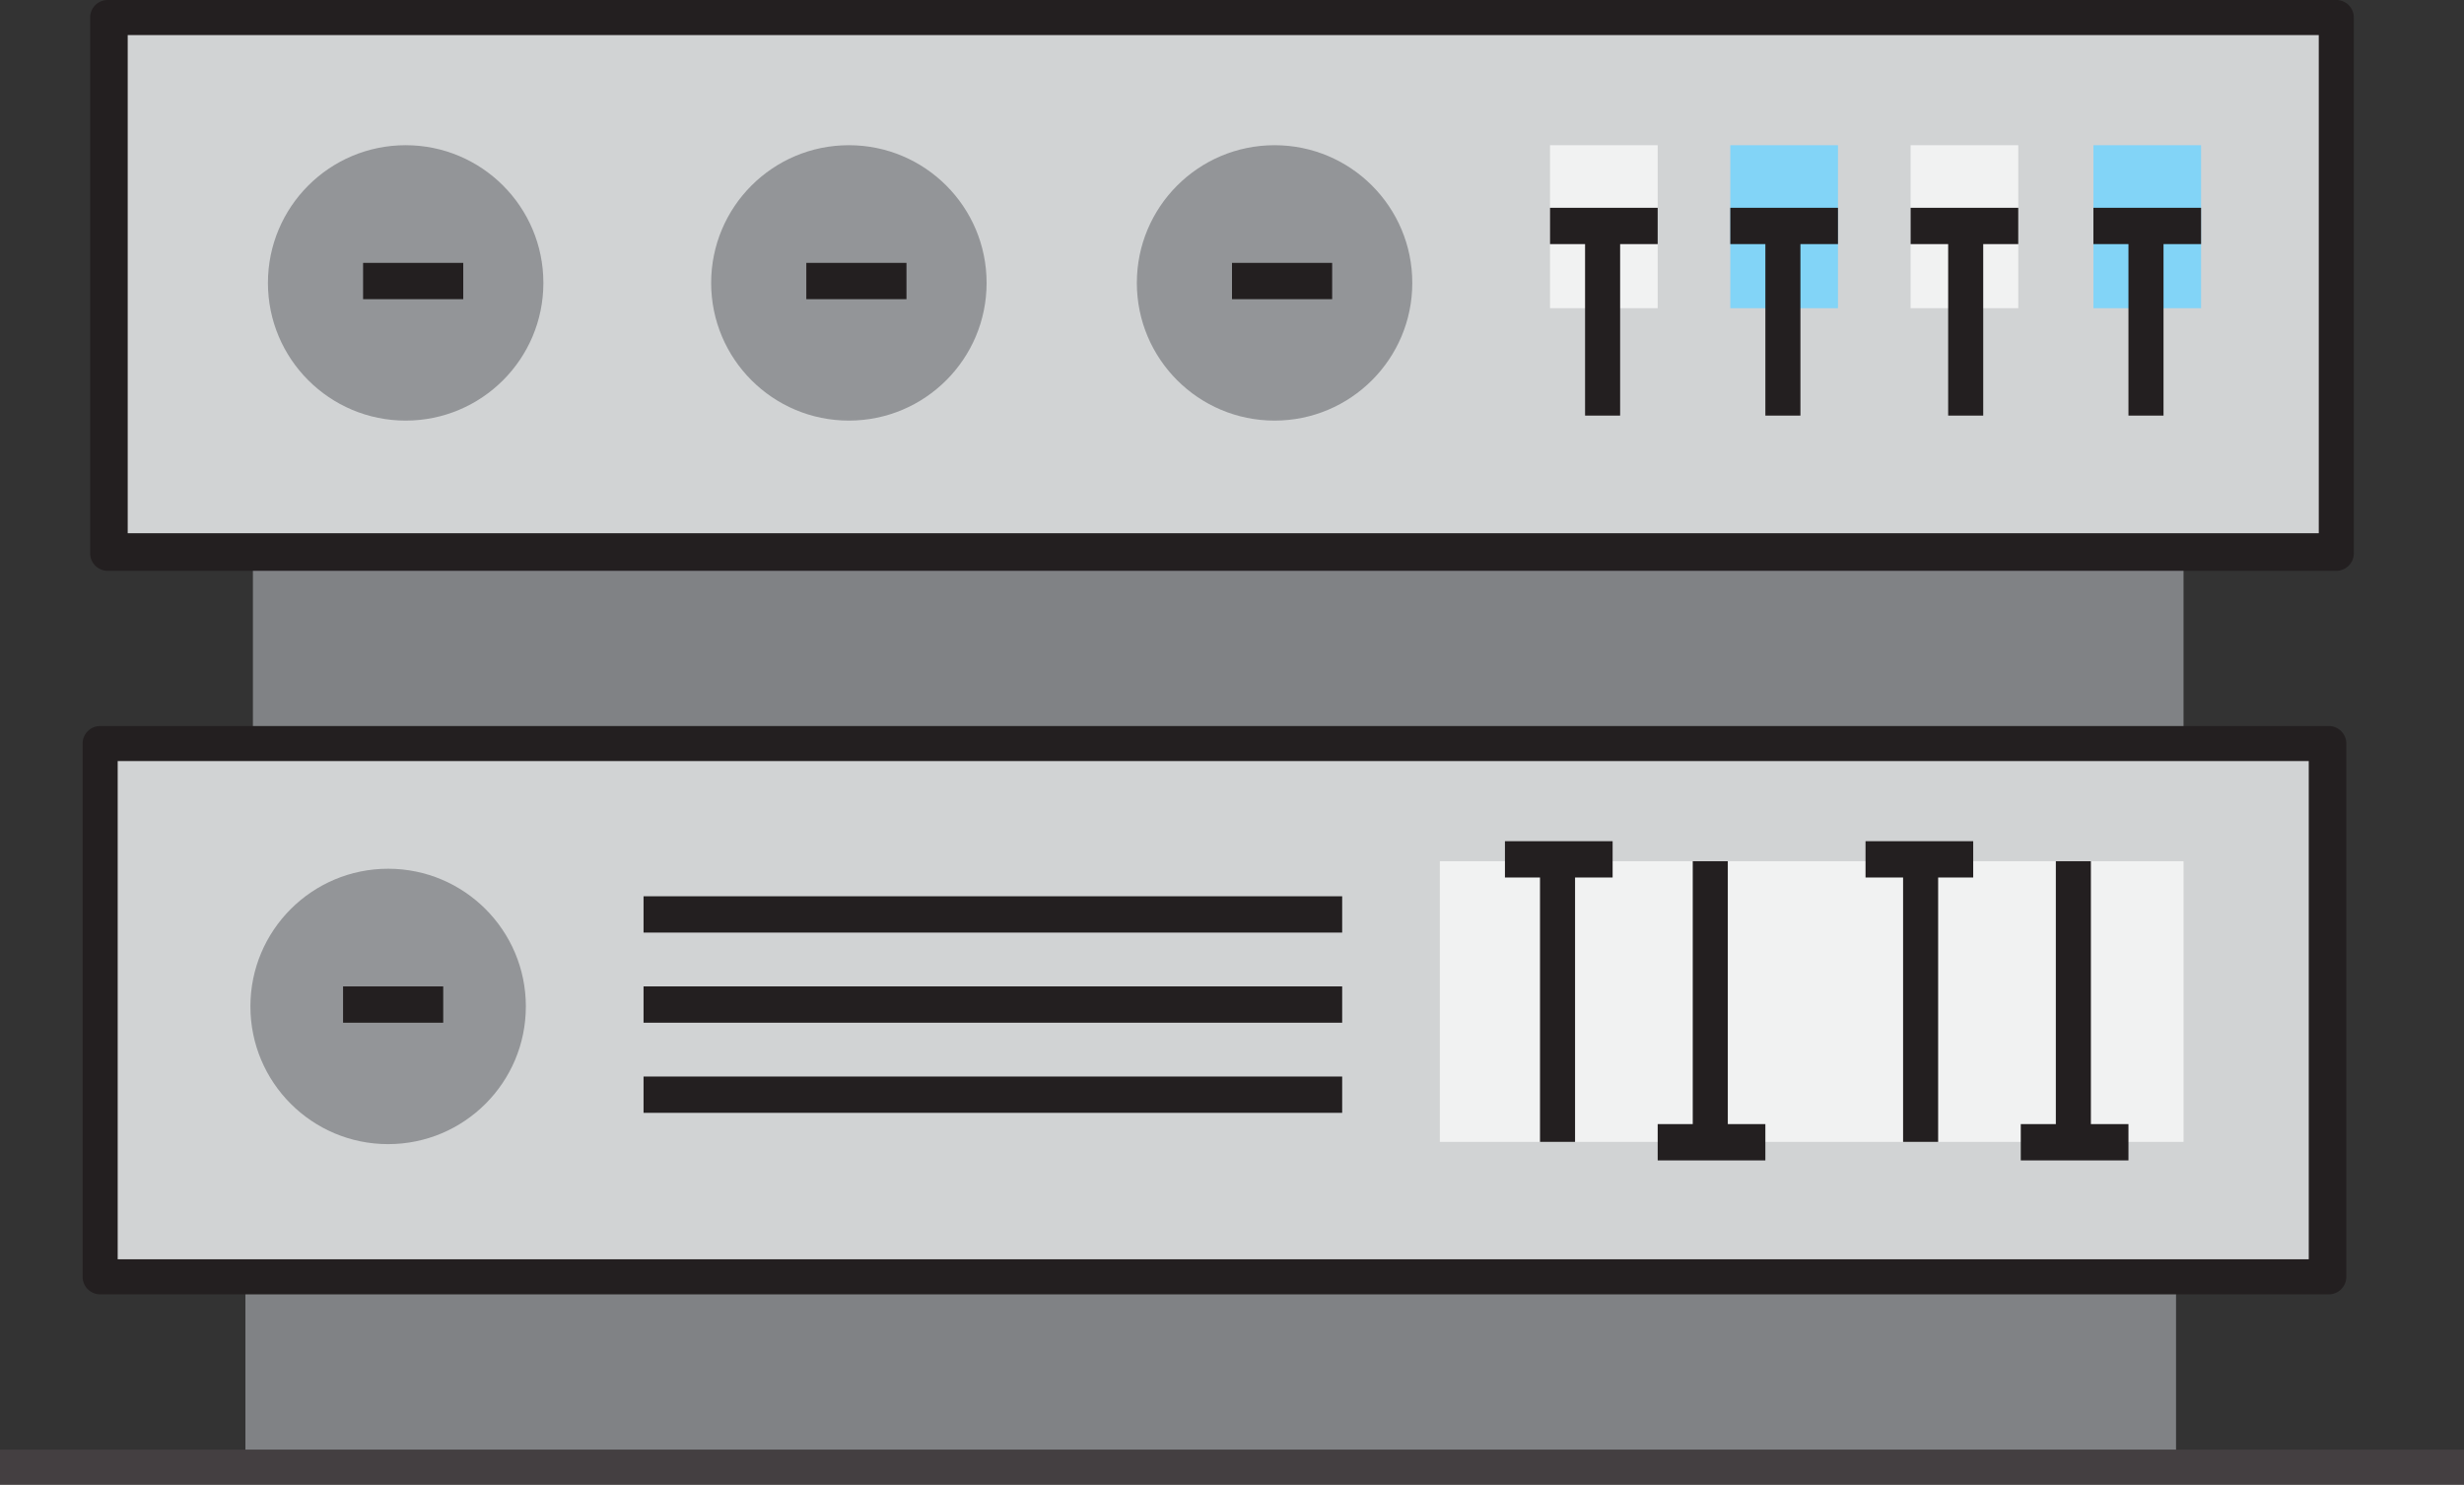 <svg id="Element" xmlns="http://www.w3.org/2000/svg" viewBox="0 0 98.4 59.3"><rect x="0" y="0" width="98.4" height="59.3" fill="#333333" stroke="none"/><defs><style>.cls-1{fill:#808285;}.cls-2{fill:#d1d3d4;}.cls-3{fill:#231f20;}.cls-4{fill:#443f41;}.cls-5{fill:#939598;}.cls-6{fill:#f1f2f2;}.cls-7{fill:#82d4f7;}</style></defs><title>icon-05</title><rect class="cls-1" x="10.1" y="22.1" width="77.1" height="7.6"/><rect class="cls-1" x="9.8" y="51" width="77.1" height="7.6"/><rect class="cls-2" x="4.3" y="0.7" width="89" height="21.34"/><path class="cls-3" d="M93.3,22.8H4.3a.7.7,0,0,1-.7-.7V.7A.7.7,0,0,1,4.3,0h89a.7.7,0,0,1,.7.7V22.1A.7.7,0,0,1,93.3,22.8ZM5.1,21.3H92.6V1.4H5.1Z"/><rect class="cls-2" x="4" y="29.7" width="89" height="21.34"/><path class="cls-3" d="M93,51.7H4a.7.7,0,0,1-.7-.7V29.7a.7.7,0,0,1,.7-.7H93a.7.7,0,0,1,.7.7V51A.7.7,0,0,1,93,51.7ZM4.7,50.3H92.2V30.4H4.7Z"/><rect class="cls-4" y="57.9" width="98.4" height="1.45"/><circle class="cls-5" cx="16.2" cy="11.3" r="5.5"/><rect class="cls-3" x="14.5" y="10.5" width="4" height="1.45"/><circle class="cls-5" cx="33.9" cy="11.3" r="5.5"/><rect class="cls-3" x="32.2" y="10.5" width="4" height="1.45"/><circle class="cls-5" cx="50.9" cy="11.3" r="5.5"/><rect class="cls-3" x="49.2" y="10.5" width="4" height="1.45"/><rect class="cls-6" x="61.9" y="5.8" width="4.3" height="6.51"/><rect class="cls-7" x="69.1" y="5.8" width="4.3" height="6.51"/><rect class="cls-6" x="76.3" y="5.8" width="4.3" height="6.51"/><rect class="cls-7" x="83.6" y="5.8" width="4.3" height="6.51"/><rect class="cls-3" x="63.3" y="9" width="1.4" height="7.6"/><rect class="cls-3" x="70.5" y="9" width="1.4" height="7.6"/><rect class="cls-3" x="77.8" y="9" width="1.4" height="7.6"/><rect class="cls-3" x="85" y="9" width="1.4" height="7.6"/><rect class="cls-3" x="61.9" y="8.3" width="4.3" height="1.45"/><rect class="cls-3" x="69.1" y="8.3" width="4.3" height="1.45"/><rect class="cls-3" x="76.3" y="8.3" width="4.3" height="1.45"/><rect class="cls-3" x="83.6" y="8.3" width="4.3" height="1.45"/><rect class="cls-6" x="57.5" y="34.4" width="29.7" height="11.21"/><circle class="cls-5" cx="15.5" cy="40.2" r="5.5"/><rect class="cls-3" x="13.7" y="39.4" width="4" height="1.45"/><rect class="cls-3" x="61.5" y="34.4" width="1.4" height="11.21"/><rect class="cls-3" x="60.1" y="33.6" width="4.3" height="1.45"/><rect class="cls-3" x="67.6" y="34.4" width="1.4" height="11.21"/><rect class="cls-3" x="66.2" y="44.9" width="4.3" height="1.45"/><rect class="cls-3" x="76" y="34.4" width="1.4" height="11.21"/><rect class="cls-3" x="74.5" y="33.6" width="4.3" height="1.45"/><rect class="cls-3" x="82.1" y="34.4" width="1.4" height="11.21"/><rect class="cls-3" x="80.7" y="44.9" width="4.3" height="1.45"/><rect class="cls-3" x="25.7" y="35.8" width="27.9" height="1.45"/><rect class="cls-3" x="25.7" y="39.4" width="27.9" height="1.45"/><rect class="cls-3" x="25.7" y="43" width="27.9" height="1.45"/></svg>